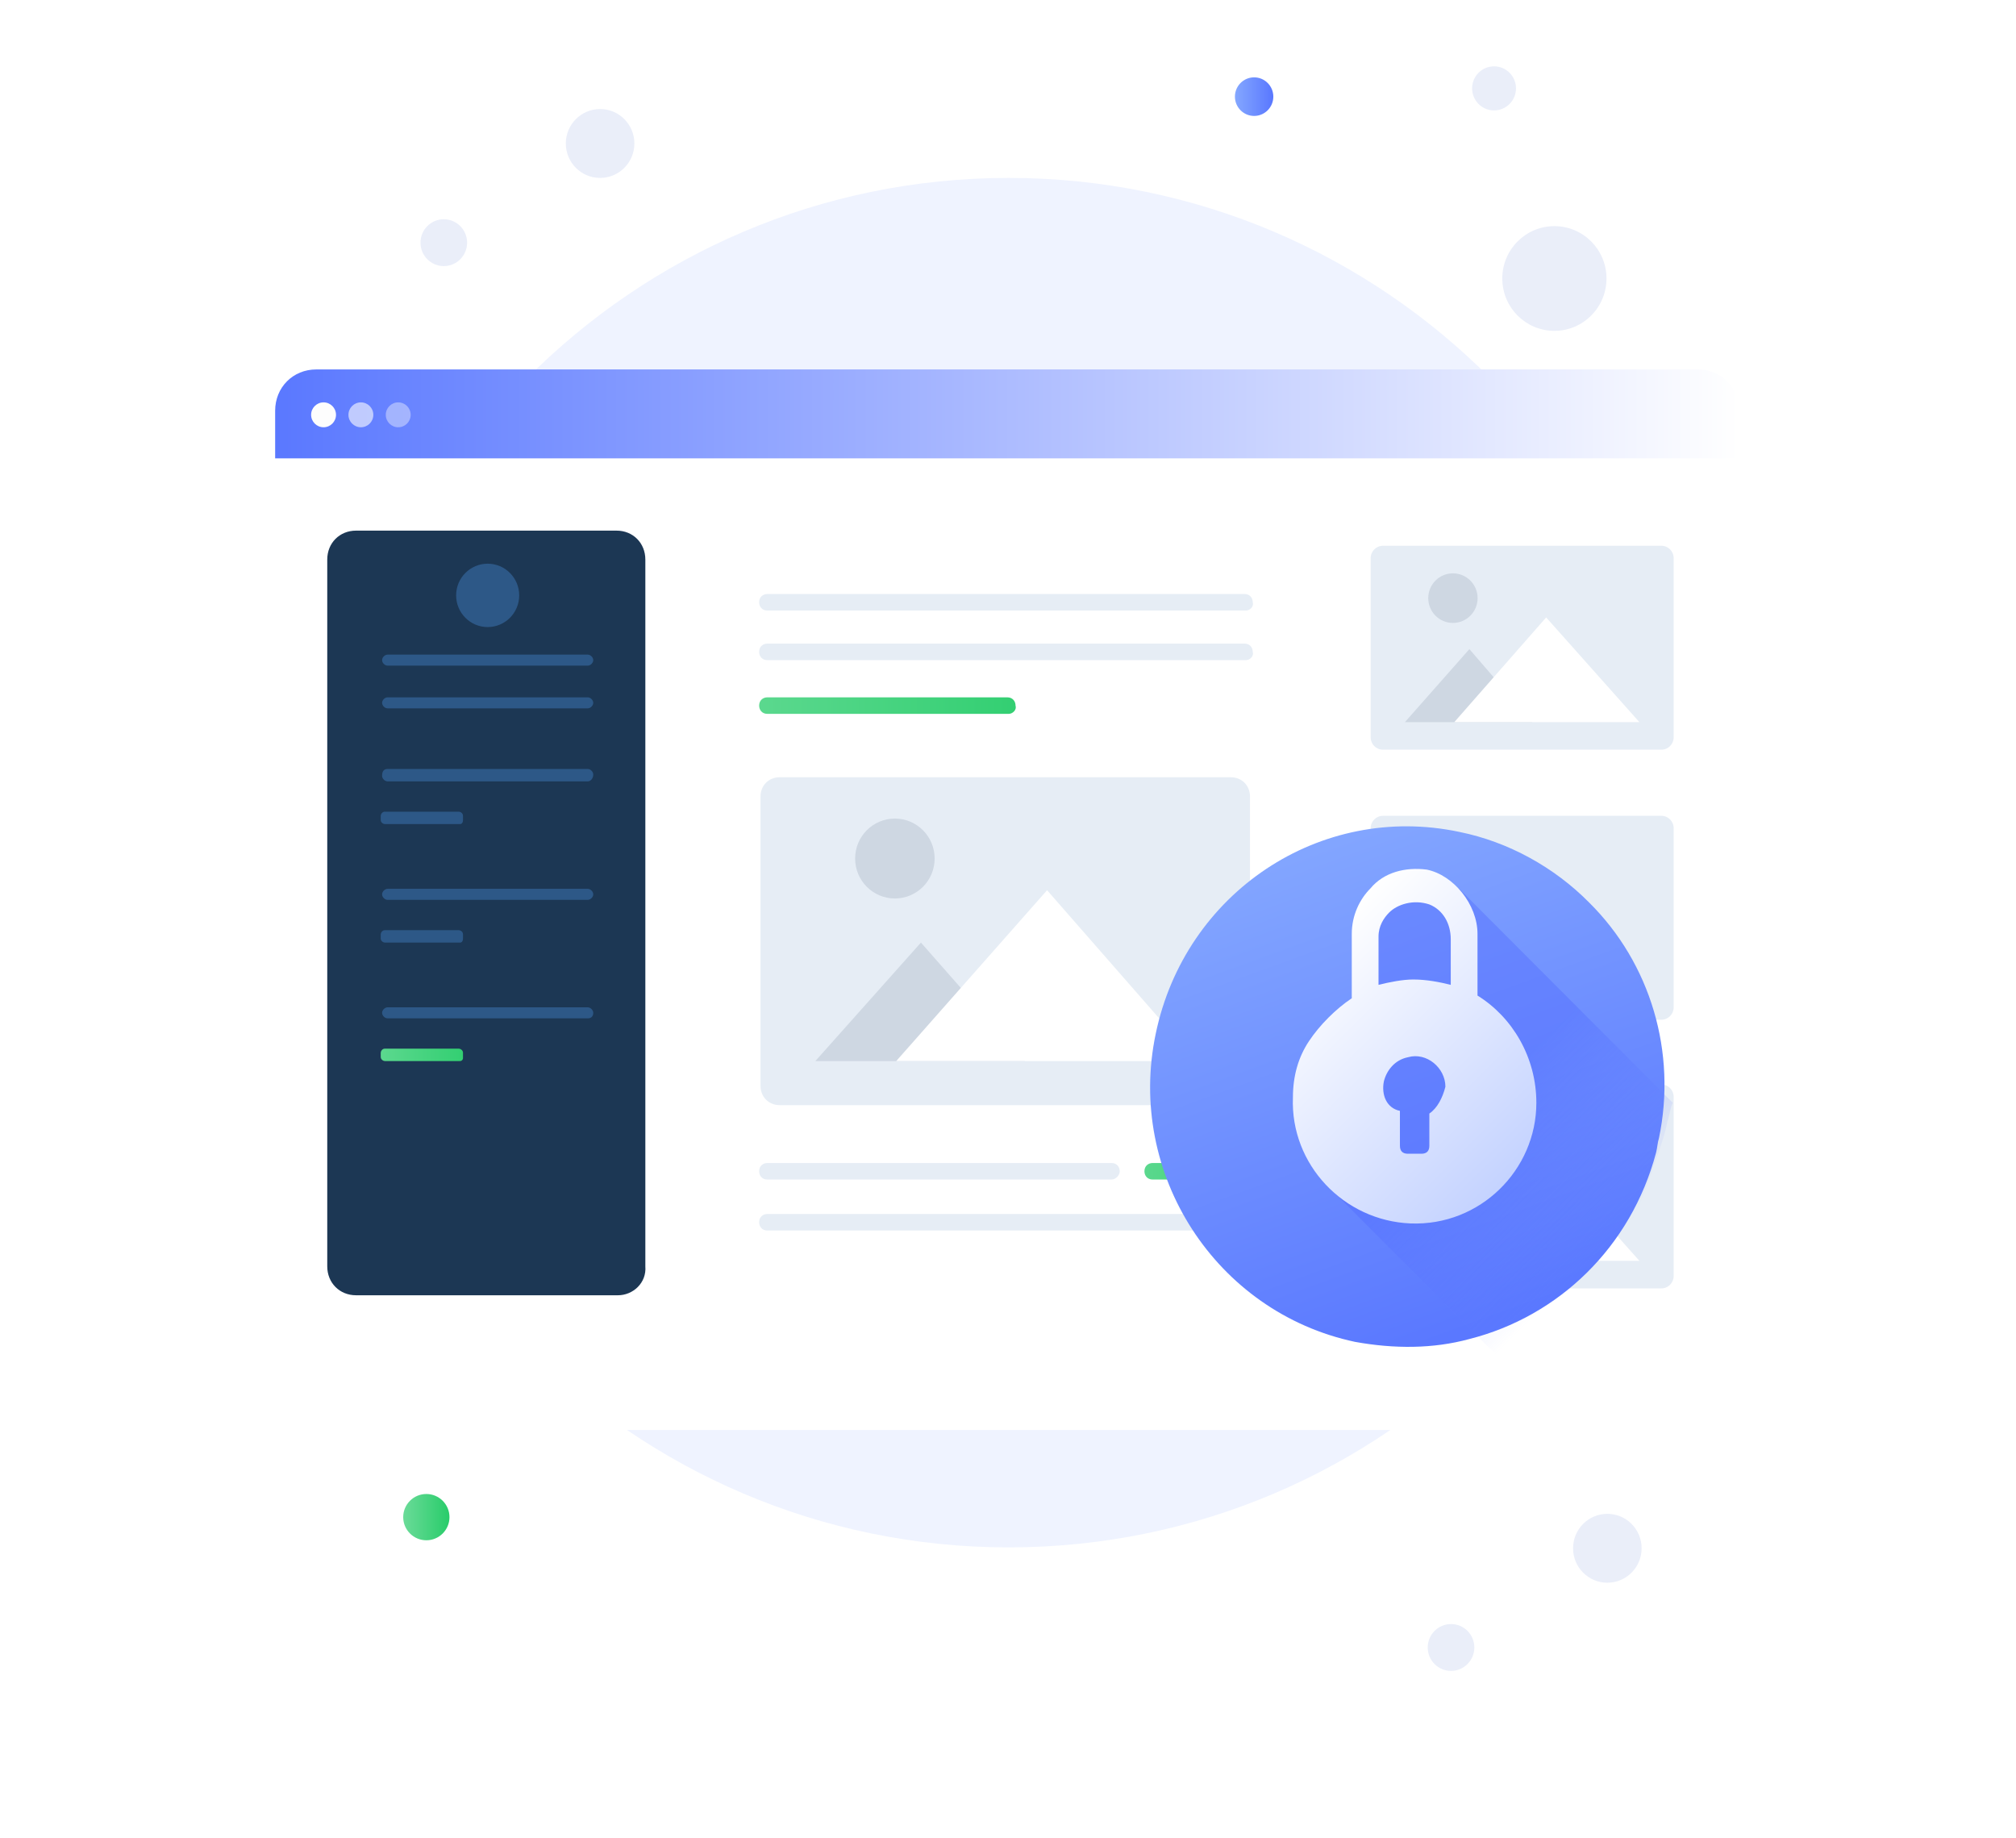<svg viewBox="0 0 305 278" xmlns="http://www.w3.org/2000/svg" xmlns:xlink="http://www.w3.org/1999/xlink" width="305" height="278" fill="none" customFrame="#000000">
	<defs>
		<clipPath id="clipPath_2">
			<rect width="305" height="257.932" x="0" y="10.034" fill="rgb(255,255,255)" />
		</clipPath>
		<g id="pixso_custom_effect_3">
			<effect x="0" y="11" visibility="visible" fill="rgb(101.416,121.76,146.625)" fill-opacity="0.18" effectType="dropShadow" stdDeviation="33" radius="0" />
		</g>
		<filter id="filter_3" width="287.539" height="215.432" x="8.42" y="33.885" filterUnits="userSpaceOnUse" customEffect="url(#pixso_custom_effect_3)" color-interpolation-filters="sRGB">
			<feFlood flood-opacity="0" result="BackgroundImageFix" />
			<feColorMatrix result="hardAlpha" in="SourceAlpha" type="matrix" values="0 0 0 0 0 0 0 0 0 0 0 0 0 0 0 0 0 0 127 0 " />
			<feOffset dx="0" dy="11" />
			<feGaussianBlur stdDeviation="11" />
			<feComposite k2="-1" k3="1" in2="hardAlpha" operator="out" />
			<feColorMatrix type="matrix" values="0 0 0 0 0.398 0 0 0 0 0.477 0 0 0 0 0.575 0 0 0 0.18 0 " />
			<feBlend result="effect_dropShadow_1" in2="BackgroundImageFix" mode="normal" />
			<feBlend result="shape" in="SourceGraphic" in2="effect_dropShadow_1" mode="normal" />
		</filter>
		<linearGradient id="paint_linear_110" x1="41.576" x2="263.106" y1="65.257" y2="65.257" gradientUnits="userSpaceOnUse">
			<stop stop-color="rgb(90,120,255)" offset="0" stop-opacity="1" />
			<stop stop-color="rgb(255,255,255)" offset="1" stop-opacity="1" />
		</linearGradient>
		<g id="pixso_custom_effect_4">
			<effect x="0" y="11" visibility="visible" fill="rgb(101.416,121.76,146.625)" fill-opacity="0.18" effectType="dropShadow" stdDeviation="33" radius="0" />
		</g>
		<filter id="filter_4" width="158.93" height="181.669" x="72.309" y="58.894" filterUnits="userSpaceOnUse" customEffect="url(#pixso_custom_effect_4)" color-interpolation-filters="sRGB">
			<feFlood flood-opacity="0" result="BackgroundImageFix" />
			<feColorMatrix result="hardAlpha" in="SourceAlpha" type="matrix" values="0 0 0 0 0 0 0 0 0 0 0 0 0 0 0 0 0 0 127 0 " />
			<feOffset dx="0" dy="11" />
			<feGaussianBlur stdDeviation="11" />
			<feComposite k2="-1" k3="1" in2="hardAlpha" operator="out" />
			<feColorMatrix type="matrix" values="0 0 0 0 0.398 0 0 0 0 0.477 0 0 0 0 0.575 0 0 0 0.18 0 " />
			<feBlend result="effect_dropShadow_1" in2="BackgroundImageFix" mode="normal" />
			<feBlend result="shape" in="SourceGraphic" in2="effect_dropShadow_1" mode="normal" />
		</filter>
		<linearGradient id="paint_linear_111" x1="114.787" x2="153.871" y1="106.577" y2="106.577" gradientUnits="userSpaceOnUse">
			<stop stop-color="rgb(91,216,142)" offset="0" stop-opacity="1" />
			<stop stop-color="rgb(51,207,114)" offset="1" stop-opacity="1" />
		</linearGradient>
		<linearGradient id="paint_linear_112" x1="172.953" x2="189.738" y1="177.161" y2="177.161" gradientUnits="userSpaceOnUse">
			<stop stop-color="rgb(91,216,142)" offset="0" stop-opacity="1" />
			<stop stop-color="rgb(51,207,114)" offset="1" stop-opacity="1" />
		</linearGradient>
		<linearGradient id="paint_linear_113" x1="57.715" x2="70.106" y1="159.684" y2="159.684" gradientUnits="userSpaceOnUse">
			<stop stop-color="rgb(91,216,142)" offset="0" stop-opacity="1" />
			<stop stop-color="rgb(51,207,114)" offset="1" stop-opacity="1" />
		</linearGradient>
		<linearGradient id="paint_linear_114" x1="186.955" x2="192.559" y1="14.723" y2="14.723" gradientUnits="userSpaceOnUse">
			<stop stop-color="rgb(131,166,255)" offset="0" stop-opacity="1" />
			<stop stop-color="rgb(90,120,255)" offset="1" stop-opacity="1" />
		</linearGradient>
		<linearGradient id="paint_linear_115" x1="199.296" x2="225.937" y1="126.559" y2="199.812" gradientUnits="userSpaceOnUse">
			<stop stop-color="rgb(131,166,255)" offset="0" stop-opacity="1" />
			<stop stop-color="rgb(90,120,255)" offset="1" stop-opacity="1" />
		</linearGradient>
		<linearGradient id="paint_linear_116" x1="222.266" x2="242.585" y1="168.365" y2="188.849" gradientUnits="userSpaceOnUse">
			<stop stop-color="rgb(79,106,255)" offset="0" stop-opacity="1" />
			<stop stop-color="rgb(101,126,255)" offset="1" stop-opacity="0" />
		</linearGradient>
		<linearGradient id="paint_linear_117" x1="232.043" x2="197.803" y1="178.121" y2="143.604" gradientUnits="userSpaceOnUse">
			<stop stop-color="rgb(194,209,255)" offset="0.011" stop-opacity="1" />
			<stop stop-color="rgb(255,255,255)" offset="1" stop-opacity="1" />
		</linearGradient>
		<linearGradient id="paint_linear_118" x1="61.072" x2="68.008" y1="229.562" y2="229.562" gradientUnits="userSpaceOnUse">
			<stop stop-color="rgb(106,219,152)" offset="0" stop-opacity="1" />
			<stop stop-color="rgb(40,204,106)" offset="1" stop-opacity="1" />
		</linearGradient>
	</defs>
	<rect id="6 1" width="305" height="278" x="0" y="0" />
	<rect id="6" width="305" height="278" x="0" y="0" />
	<g id="矩形 27" clip-path="url(#clipPath_2)" customFrame="url(#clipPath_2)">
		<rect id="矩形 27" width="305" height="257.932" x="0" y="10.034" />
		<rect id="01 1" width="305" height="257.932" x="0" y="10.034" />
		<path id="矢量 6" d="M152.604 234.077C209.541 234.077 255.699 187.702 255.699 130.496C255.699 73.29 209.541 26.915 152.604 26.915C95.666 26.915 49.51 73.29 49.51 130.496C49.51 187.702 95.666 234.077 152.604 234.077Z" fill="rgb(239,243,255)" fill-rule="nonzero" />
		<g id="组合 14" filter="url(#filter_3)">
			<path id="矢量 7" d="M262.959 62.137L262.959 199.064C262.959 202.608 260.261 205.317 256.735 205.317L47.643 205.317C44.116 205.317 41.42 202.608 41.42 199.064L41.42 62.137C41.42 58.594 44.116 55.885 47.643 55.885L256.735 55.885C260.261 55.885 262.959 58.594 262.959 62.137Z" fill="rgb(255,255,255)" fill-rule="nonzero" />
		</g>
		<path id="矢量 8" d="M263.166 62.137L263.166 69.34L41.627 69.34L41.627 62.137C41.627 58.594 44.324 55.885 47.85 55.885L256.944 55.885C260.263 55.885 263.166 58.594 263.166 62.137Z" fill="url(#paint_linear_110)" fill-rule="nonzero" />
		<ellipse id="椭圆 2" rx="1.883" ry="1.883" cx="48.951" cy="62.75" fill="rgb(253,253,253)" />
		<circle id="椭圆 3" cx="54.599" cy="62.75" r="1.883" opacity="0.6" fill="rgb(253,253,253)" />
		<circle id="椭圆 4" cx="60.247" cy="62.75" r="1.883" opacity="0.4" fill="rgb(253,253,253)" />
		<g id="组合 15" filter="url(#filter_4)">
			<path id="矢量 9" d="M194.505 196.563L109.043 196.563C106.969 196.563 105.309 194.896 105.309 192.812L105.309 84.645C105.309 82.561 106.969 80.894 109.043 80.894L194.505 80.894C196.58 80.894 198.239 82.561 198.239 84.645L198.239 192.812C198.239 194.896 196.58 196.563 194.505 196.563Z" fill="rgb(255,255,255)" fill-rule="nonzero" />
		</g>
		<path id="矢量 10" d="M186.416 167.177L117.962 167.177C116.303 167.177 115.058 165.926 115.058 164.259L115.058 120.493C115.058 118.825 116.303 117.575 117.962 117.575L186.208 117.575C187.867 117.575 189.111 118.825 189.111 120.493L189.111 164.259C189.32 165.926 188.075 167.177 186.416 167.177Z" fill="rgb(230,237,245)" fill-rule="nonzero" />
		<path id="矢量 11" d="M155.093 160.508L123.356 160.508L139.328 142.584L155.093 160.508Z" fill="rgb(206,215,226)" fill-rule="nonzero" />
		<path id="矢量 12" d="M181.022 160.508L135.594 160.508L158.412 134.665L181.022 160.508Z" fill="rgb(255,255,255)" fill-rule="nonzero" />
		<path id="矢量 13" d="M135.387 135.915C138.709 135.915 141.402 133.209 141.402 129.871C141.402 126.533 138.709 123.827 135.387 123.827C132.065 123.827 129.371 126.533 129.371 129.871C129.371 133.209 132.065 135.915 135.387 135.915Z" fill="rgb(206,215,226)" fill-rule="nonzero" />
		<path id="矢量 14" d="M251.343 194.896L209.234 194.896C208.196 194.896 207.366 194.062 207.366 193.02L207.366 165.926C207.366 164.884 208.196 164.051 209.234 164.051L251.343 164.051C252.38 164.051 253.208 164.884 253.208 165.926L253.208 193.02C253.208 194.062 252.38 194.896 251.343 194.896Z" fill="rgb(230,237,245)" fill-rule="nonzero" />
		<path id="矢量 15" d="M231.843 190.727L212.551 190.727L222.302 179.682L231.843 190.727Z" fill="rgb(206,215,226)" fill-rule="nonzero" />
		<path id="矢量 16" d="M248.023 190.727L220.02 190.727L233.918 174.888L248.023 190.727Z" fill="rgb(255,255,255)" fill-rule="nonzero" />
		<path id="矢量 17" d="M219.813 175.722C221.874 175.722 223.546 174.042 223.546 171.97C223.546 169.899 221.874 168.219 219.813 168.219C217.749 168.219 216.079 169.899 216.079 171.97C216.079 174.042 217.749 175.722 219.813 175.722Z" fill="rgb(206,215,226)" fill-rule="nonzero" />
		<path id="矢量 18" d="M251.343 154.255L209.234 154.255C208.196 154.255 207.366 153.422 207.366 152.38L207.366 125.286C207.366 124.244 208.196 123.41 209.234 123.41L251.343 123.41C252.38 123.41 253.208 124.244 253.208 125.286L253.208 152.38C253.208 153.422 252.38 154.255 251.343 154.255Z" fill="rgb(230,237,245)" fill-rule="nonzero" />
		<path id="矢量 19" d="M231.843 150.087L212.551 150.087L222.302 139.041L231.843 150.087Z" fill="rgb(206,215,226)" fill-rule="nonzero" />
		<path id="矢量 20" d="M248.023 150.087L220.02 150.087L233.918 134.039L248.023 150.087Z" fill="rgb(255,255,255)" fill-rule="nonzero" />
		<path id="矢量 21" d="M219.813 134.873C221.874 134.873 223.546 133.194 223.546 131.122C223.546 129.05 221.874 127.37 219.813 127.37C217.749 127.37 216.079 129.05 216.079 131.122C216.079 133.194 217.749 134.873 219.813 134.873Z" fill="rgb(206,215,226)" fill-rule="nonzero" />
		<path id="矢量 22" d="M251.343 113.406L209.234 113.406C208.196 113.406 207.366 112.573 207.366 111.531L207.366 84.437C207.366 83.395 208.196 82.561 209.234 82.561L251.343 82.561C252.38 82.561 253.208 83.395 253.208 84.437L253.208 111.531C253.208 112.573 252.38 113.406 251.343 113.406Z" fill="rgb(230,237,245)" fill-rule="nonzero" />
		<path id="矢量 23" d="M231.843 109.238L212.551 109.238L222.302 98.192L231.843 109.238Z" fill="rgb(206,215,226)" fill-rule="nonzero" />
		<path id="矢量 24" d="M248.023 109.238L220.02 109.238L233.918 93.399L248.023 109.238Z" fill="rgb(255,255,255)" fill-rule="nonzero" />
		<path id="矢量 25" d="M219.813 94.233C221.874 94.233 223.546 92.553 223.546 90.481C223.546 88.409 221.874 86.73 219.813 86.73C217.749 86.73 216.079 88.409 216.079 90.481C216.079 92.553 217.749 94.233 219.813 94.233Z" fill="rgb(206,215,226)" fill-rule="nonzero" />
		<path id="矢量 26" d="M188.49 92.357L116.096 92.357C115.266 92.357 114.851 91.732 114.851 91.106C114.851 90.273 115.474 89.856 116.096 89.856L188.283 89.856C189.113 89.856 189.527 90.481 189.527 91.106C189.734 91.732 189.113 92.357 188.49 92.357Z" fill="rgb(230,237,245)" fill-rule="nonzero" />
		<path id="矢量 27" d="M188.49 99.86L116.096 99.86C115.266 99.86 114.851 99.235 114.851 98.609C114.851 97.776 115.474 97.359 116.096 97.359L188.283 97.359C189.113 97.359 189.527 97.984 189.527 98.609C189.734 99.235 189.113 99.86 188.49 99.86Z" fill="rgb(230,237,245)" fill-rule="nonzero" />
		<path id="矢量 28" d="M168.161 178.431L116.096 178.431C115.266 178.431 114.851 177.806 114.851 177.181C114.851 176.347 115.474 175.93 116.096 175.93L168.161 175.93C168.991 175.93 169.406 176.555 169.406 177.181C169.406 177.806 168.784 178.431 168.161 178.431Z" fill="rgb(230,237,245)" fill-rule="nonzero" />
		<path id="矢量 29" d="M152.604 107.988L116.096 107.988C115.266 107.988 114.851 107.362 114.851 106.737C114.851 105.904 115.474 105.487 116.096 105.487L152.397 105.487C153.226 105.487 153.641 106.112 153.641 106.737C153.849 107.362 153.226 107.988 152.604 107.988Z" fill="url(#paint_linear_111)" fill-rule="nonzero" />
		<path id="矢量 30" d="M188.49 186.142L116.096 186.142C115.266 186.142 114.851 185.517 114.851 184.892C114.851 184.058 115.474 183.641 116.096 183.641L188.283 183.641C189.113 183.641 189.527 184.267 189.527 184.892C189.734 185.517 189.113 186.142 188.49 186.142Z" fill="rgb(230,237,245)" fill-rule="nonzero" />
		<path id="矢量 31" d="M188.49 178.431L174.385 178.431C173.555 178.431 173.14 177.806 173.14 177.181C173.14 176.347 173.762 175.93 174.385 175.93L188.49 175.93C189.32 175.93 189.734 176.555 189.734 177.181C189.734 177.806 189.113 178.431 188.49 178.431Z" fill="url(#paint_linear_112)" fill-rule="nonzero" />
		<path id="矢量 32" d="M93.486 195.938L53.866 195.938C51.377 195.938 49.51 194.062 49.51 191.561L49.51 84.645C49.51 82.144 51.377 80.269 53.866 80.269L93.278 80.269C95.767 80.269 97.634 82.144 97.634 84.645L97.634 191.561C97.842 194.062 95.767 195.938 93.486 195.938Z" fill="rgb(28,55,84)" fill-rule="nonzero" />
		<path id="矢量 33" d="M73.779 94.858C76.414 94.858 78.55 92.712 78.55 90.064C78.55 87.417 76.414 85.271 73.779 85.271C71.144 85.271 69.008 87.417 69.008 90.064C69.008 92.712 71.144 94.858 73.779 94.858Z" fill="rgb(45,88,135)" fill-rule="nonzero" />
		<path id="矢量 34" d="M88.922 100.693L58.637 100.693C58.222 100.693 57.807 100.277 57.807 99.86C57.807 99.443 58.222 99.026 58.637 99.026L88.922 99.026C89.337 99.026 89.752 99.443 89.752 99.86C89.752 100.277 89.337 100.693 88.922 100.693Z" fill="rgb(45,88,135)" fill-rule="nonzero" />
		<path id="矢量 35" d="M88.922 107.154L58.637 107.154C58.222 107.154 57.807 106.737 57.807 106.32C57.807 105.904 58.222 105.487 58.637 105.487L88.922 105.487C89.337 105.487 89.752 105.904 89.752 106.32C89.752 106.737 89.337 107.154 88.922 107.154Z" fill="rgb(45,88,135)" fill-rule="nonzero" />
		<path id="矢量 36" d="M88.922 118.2L58.637 118.2C58.222 118.2 57.807 117.783 57.807 117.366C57.807 116.741 58.015 116.324 58.637 116.324L88.922 116.324C89.337 116.324 89.752 116.741 89.752 117.158C89.752 117.783 89.337 118.2 88.922 118.2Z" fill="rgb(45,88,135)" fill-rule="nonzero" />
		<path id="矢量 37" d="M69.631 124.661L58.222 124.661C58.014 124.661 57.6 124.452 57.6 124.035L57.6 123.41C57.6 123.202 57.807 122.785 58.222 122.785L69.423 122.785C69.631 122.785 70.046 122.993 70.046 123.41L70.046 124.035C70.046 124.452 69.838 124.661 69.631 124.661Z" fill="rgb(45,88,135)" fill-rule="nonzero" />
		<path id="矢量 38" d="M88.922 136.123L58.637 136.123C58.222 136.123 57.807 135.707 57.807 135.29C57.807 134.873 58.222 134.456 58.637 134.456L88.922 134.456C89.337 134.456 89.752 134.873 89.752 135.29C89.752 135.707 89.337 136.123 88.922 136.123Z" fill="rgb(45,88,135)" fill-rule="nonzero" />
		<path id="矢量 39" d="M69.631 142.584L58.222 142.584C58.014 142.584 57.6 142.376 57.6 141.959L57.6 141.334C57.6 141.125 57.807 140.708 58.222 140.708L69.423 140.708C69.631 140.708 70.046 140.917 70.046 141.334L70.046 141.959C70.046 142.376 69.838 142.584 69.631 142.584Z" fill="rgb(45,88,135)" fill-rule="nonzero" />
		<path id="矢量 40" d="M88.922 154.047L58.637 154.047C58.222 154.047 57.807 153.63 57.807 153.213C57.807 152.796 58.222 152.38 58.637 152.38L88.922 152.38C89.337 152.38 89.752 152.796 89.752 153.213C89.752 153.838 89.337 154.047 88.922 154.047Z" fill="rgb(45,88,135)" fill-rule="nonzero" />
		<path id="矢量 41" d="M69.631 160.508L58.222 160.508C58.014 160.508 57.6 160.299 57.6 159.882L57.6 159.257C57.6 159.049 57.807 158.632 58.222 158.632L69.423 158.632C69.631 158.632 70.046 158.84 70.046 159.257L70.046 160.091C70.046 160.299 69.838 160.508 69.631 160.508Z" fill="url(#paint_linear_113)" fill-rule="nonzero" />
		<path id="矢量 42" d="M235.162 50.049C239.515 50.049 243.045 46.503 243.045 42.129C243.045 37.755 239.515 34.21 235.162 34.21C230.81 34.21 227.28 37.755 227.28 42.129C227.28 46.503 230.81 50.049 235.162 50.049Z" fill="rgb(234,238,249)" fill-rule="nonzero" />
		<path id="矢量 43" d="M90.789 26.915C93.653 26.915 95.975 24.582 95.975 21.705C95.975 18.827 93.653 16.495 90.789 16.495C87.925 16.495 85.603 18.827 85.603 21.705C85.603 24.582 87.925 26.915 90.789 26.915Z" fill="rgb(234,238,249)" fill-rule="nonzero" />
		<path id="矢量 255" d="M243.174 239.421C246.038 239.421 248.359 237.088 248.359 234.21C248.359 231.333 246.038 229 243.174 229C240.31 229 237.988 231.333 237.988 234.21C237.988 237.088 240.31 239.421 243.174 239.421Z" fill="rgb(234,238,249)" fill-rule="nonzero" />
		<path id="矢量 44" d="M67.142 40.254C69.089 40.254 70.668 38.667 70.668 36.711C70.668 34.754 69.089 33.168 67.142 33.168C65.194 33.168 63.615 34.754 63.615 36.711C63.615 38.667 65.194 40.254 67.142 40.254Z" fill="rgb(234,238,249)" fill-rule="nonzero" />
		<path id="矢量 256" d="M219.526 252.759C221.474 252.759 223.053 251.173 223.053 249.216C223.053 247.259 221.474 245.673 219.526 245.673C217.579 245.673 216 247.259 216 249.216C216 251.173 217.579 252.759 219.526 252.759Z" fill="rgb(234,238,249)" fill-rule="nonzero" />
		<path id="矢量 45" d="M226.035 16.703C227.869 16.703 229.354 15.21 229.354 13.368C229.354 11.527 227.869 10.034 226.035 10.034C224.203 10.034 222.716 11.527 222.716 13.368C222.716 15.21 224.203 16.703 226.035 16.703Z" fill="rgb(234,238,249)" fill-rule="nonzero" />
		<path id="矢量 47" d="M189.734 17.537C191.339 17.537 192.64 16.23 192.64 14.619C192.64 13.008 191.339 11.701 189.734 11.701C188.131 11.701 186.831 13.008 186.831 14.619C186.831 16.23 188.131 17.537 189.734 17.537Z" fill="url(#paint_linear_114)" fill-rule="nonzero" />
		<g id="组合 16">
			<path id="矢量 60" d="M250.972 172.217C250.761 172.858 250.761 173.499 250.55 174.353C246.755 188.668 235.788 199.139 222.291 202.559C216.808 204.054 210.904 204.054 204.999 202.986C183.91 198.499 170.413 177.558 174.842 156.406C179.27 135.039 199.727 121.365 220.816 125.851C228.197 127.347 235.157 131.193 240.427 136.535C249.708 145.723 253.715 159.183 250.972 172.217Z" fill="url(#paint_linear_115)" fill-rule="nonzero" />
			<path id="矢量 177" d="M253.075 166.824C252.67 167.635 252.67 168.446 252.265 169.662C251.861 171.69 251.051 174.123 250.242 176.151C246.194 189.533 237.696 200.077 229.197 207.782L200.057 178.584L202.08 163.174L219.079 154.659L208.556 155.469L205.723 137.627L220.698 134.383L253.075 166.824Z" opacity="0.4" fill="url(#paint_linear_116)" fill-rule="nonzero" />
			<path id="矢量 178" d="M223.531 150.603L223.531 141.276C223.531 136.815 219.889 132.355 215.841 131.544C212.604 131.138 209.366 131.949 207.342 134.382C205.723 136.004 204.509 138.438 204.509 141.276L204.509 151.009C202.081 152.631 199.653 155.064 198.034 157.497C196.415 159.93 195.606 162.769 195.606 166.013C195.201 176.151 203.295 184.667 213.413 185.072C223.936 185.478 232.435 176.962 232.435 166.824C232.435 159.93 228.792 153.847 223.531 150.603ZM216.246 168.446L216.246 173.312C216.246 174.123 215.841 174.529 215.032 174.529L213.009 174.529C212.199 174.529 211.794 174.123 211.794 173.312L211.794 170.068L211.794 168.041C209.771 167.635 208.961 165.607 209.366 163.58C209.771 161.957 210.985 160.336 213.009 159.93C215.841 159.119 218.674 161.552 218.674 164.391C218.27 166.013 217.46 167.635 216.246 168.446ZM219.484 148.981C217.865 148.575 215.841 148.17 213.818 148.17C212.199 148.17 210.175 148.575 208.556 148.981L208.556 141.682C208.556 140.06 209.366 138.843 210.175 138.032C211.39 136.815 213.818 136.004 216.246 136.815C218.27 137.626 219.484 139.654 219.484 142.087L219.484 148.981Z" fill="url(#paint_linear_117)" fill-rule="nonzero" />
		</g>
		<path id="矢量 254" d="M64.5 233C66.433 233 68 231.433 68 229.5C68 227.567 66.433 226 64.5 226C62.567 226 61 227.567 61 229.5C61 231.433 62.567 233 64.5 233Z" fill="url(#paint_linear_118)" fill-rule="nonzero" />
	</g>
</svg>

